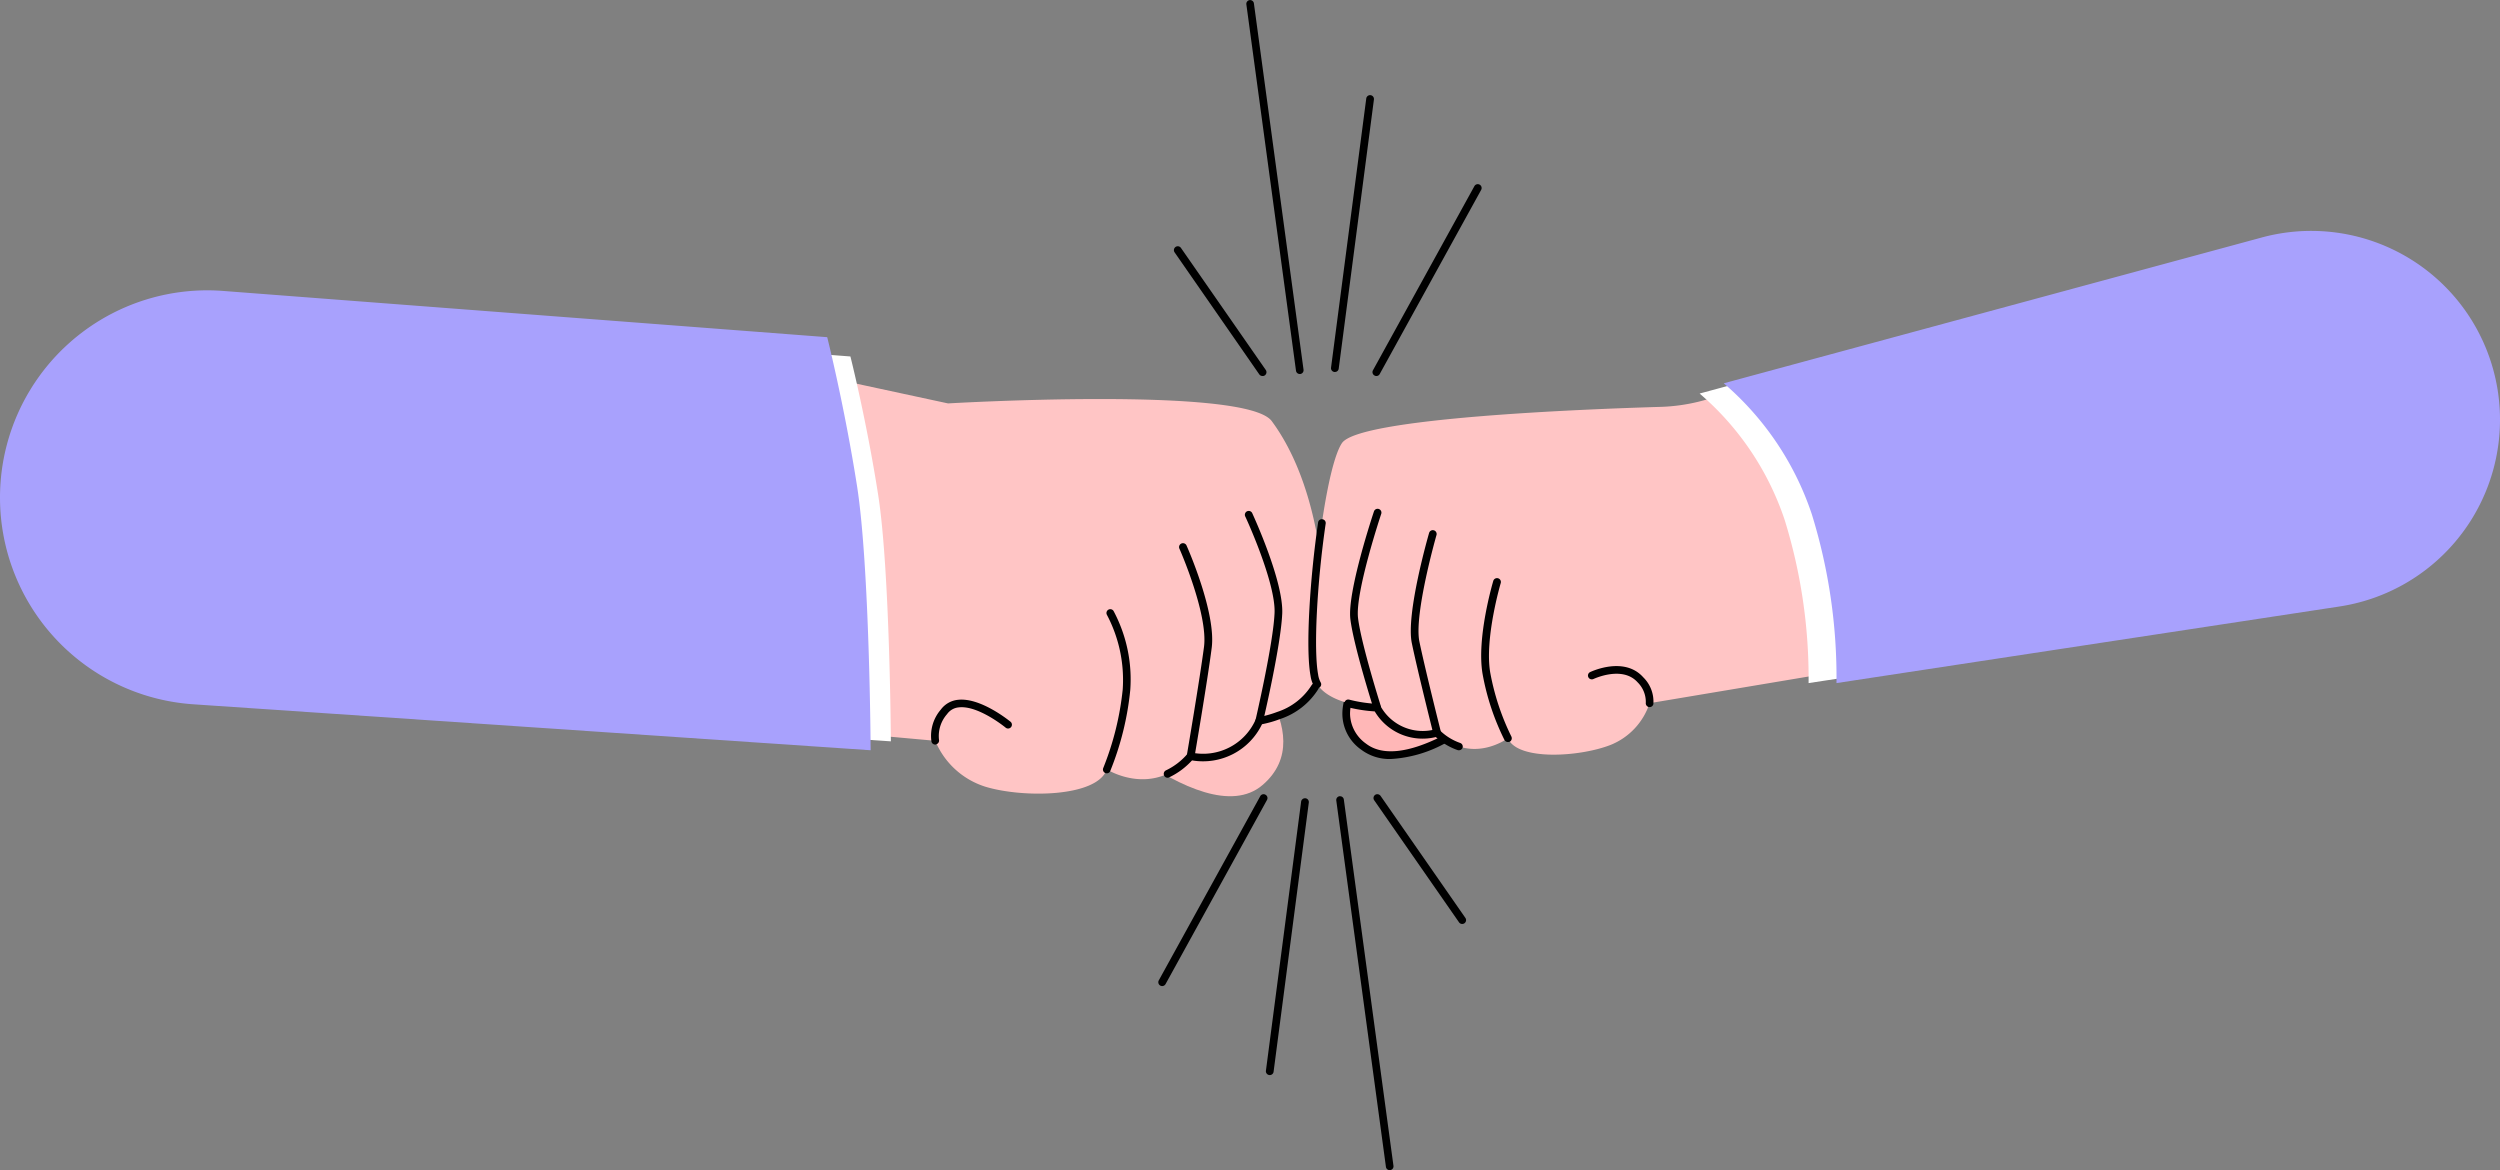 <svg xmlns="http://www.w3.org/2000/svg" width="345.549" height="161.749"><rect width="100%" height="100%" fill="#808080" stroke="none"/><g data-name="Group 1519"><g data-name="Group 1515"><path data-name="Path 14730" d="M174.507 51.974a.556.556 0 01-.447-.224l-11.706-16.869a.535.535 0 01.876-.615l11.724 16.869a.536.536 0 01-.13.746.489.489 0 01-.317.093z"/></g><g data-name="Group 1516"><path data-name="Path 14731" d="M179.652 51.694a.523.523 0 01-.522-.466L172.271.602a.526.526 0 111.044-.131l6.859 50.626a.529.529 0 01-.466.6z"/></g><g data-name="Group 1517"><path data-name="Path 14732" d="M184.517 51.414h-.075a.529.529 0 01-.466-.6l4.865-37.187a.535.535 0 111.062.13l-4.865 37.187a.525.525 0 01-.521.47z"/></g><g data-name="Group 1518"><path data-name="Path 14733" d="M190.24 51.974a.466.466 0 01-.261-.075.527.527 0 01-.205-.727l14.017-25.444a.534.534 0 01.932.522l-14.017 25.444a.512.512 0 01-.466.28z"/></g></g><g data-name="Group 1524"><g data-name="Group 1520"><path data-name="Path 14734" d="M190.371 109.776a.556.556 0 01.447.224l11.725 16.869a.535.535 0 11-.876.615l-11.725-16.869a.536.536 0 01.13-.746.47.47 0 01.299-.093z"/></g><g data-name="Group 1521"><path data-name="Path 14735" d="M185.224 110.056a.523.523 0 01.522.466l6.859 50.626a.526.526 0 11-1.044.13l-6.86-50.626a.529.529 0 01.466-.6z"/></g><g data-name="Group 1522"><path data-name="Path 14736" d="M180.361 110.335h.075a.529.529 0 01.466.6l-4.865 37.187a.535.535 0 11-1.062-.13l4.865-37.187a.539.539 0 01.521-.47z"/></g><g data-name="Group 1523"><path data-name="Path 14737" d="M174.658 109.776a.467.467 0 01.261.075.527.527 0 01.2.727l-14.017 25.444a.534.534 0 01-.932-.522l14.017-25.444a.513.513 0 01.471-.28z"/></g></g><g data-name="Group 1532"><g data-name="Group 1525"><path data-name="Path 14738" d="M170.089 89.235s12.862 12.042 4.418 19.274-28.519-13.253-28.519-13.253z" fill="#ffc1c1"/></g><g data-name="Group 1526"><path data-name="Path 14739" d="M175.776 58.199c-3.617-4.865-44.738-2.439-44.738-2.439l-16.7-3.6c.895 4.026 1.6 8.071 2.2 12.153q1.146 8.108 1.64 16.273c.354 5.462.522 10.923.578 16.4.019 1.491.019 2.964.019 4.455l10.494.951a11.1 11.1 0 006.9 6.338c5.219 1.6 15.49 1.473 16.813-2.386 0 0 6.356 4.045 11.557-1.808a8.544 8.544 0 009.525-4.9s5.648-.857 7.7-4.7c2.064-3.818 2.717-24.976-5.988-36.737z" fill="#ffc5c5"/></g><g data-name="Group 1527"><path data-name="Path 14740" d="M161.386 107.502a.523.523 0 01-.485-.317.538.538 0 01.261-.708 9.035 9.035 0 002.982-2.293.551.551 0 01.522-.168 7.936 7.936 0 008.91-4.6.5.5 0 01.41-.3 14.522 14.522 0 002.535-.708 8.815 8.815 0 004.772-3.709.538.538 0 01.951.5 9.884 9.884 0 01-5.331 4.194 14.786 14.786 0 01-2.479.708 9.045 9.045 0 01-9.674 5 10.163 10.163 0 01-3.132 2.33.451.451 0 01-.242.071z"/></g><g data-name="Group 1528"><path data-name="Path 14741" d="M129.269 102.916a.538.538 0 01-.522-.41 5.567 5.567 0 011.3-4.436 3.359 3.359 0 012.367-1.342c3.113-.354 7.1 2.908 7.27 3.038a.53.53 0 01-.671.82c-.037-.037-3.8-3.113-6.468-2.815a2.226 2.226 0 00-1.64.932 4.58 4.58 0 00-1.118 3.542.534.534 0 01-.391.634.2.2 0 01-.127.037z"/></g><g data-name="Group 1529"><path data-name="Path 14742" d="M152.981 106.887a.669.669 0 01-.205-.037.534.534 0 01-.28-.708 40.074 40.074 0 002.684-10.83 19.269 19.269 0 00-2.181-10.327.531.531 0 01.913-.541 20.083 20.083 0 012.311 10.942 40.286 40.286 0 01-2.759 11.165.5.5 0 01-.483.336z"/></g><g data-name="Group 1530"><path data-name="Path 14743" d="M164.554 105.079h-.093a.517.517 0 01-.429-.615c.019-.112 1.771-10.4 2.386-15.061.578-4.53-3.355-13.477-3.393-13.551a.539.539 0 11.988-.429c.168.373 4.1 9.3 3.467 14.129-.6 4.679-2.367 15.005-2.386 15.117a.564.564 0 01-.54.41z"/></g><g data-name="Group 1531"><path data-name="Path 14744" d="M174.061 100.177a.361.361 0 01-.13-.019.529.529 0 01-.391-.634c.019-.112 2.442-10.494 2.628-14.782.186-4.194-3.989-13.253-4.045-13.346a.534.534 0 11.969-.447c.168.373 4.325 9.395 4.138 13.85-.186 4.38-2.554 14.539-2.666 14.968a.5.5 0 01-.503.41z"/></g></g><g data-name="Group 1543"><g data-name="Group 1542"><g data-name="Group 1533"><path data-name="Path 14745" d="M192.197 88.582s-10.792 9.134-3.709 14.632c7.083 5.48 23.934-10.047 23.934-10.047z" fill="#ffb7b7"/></g><g data-name="Group 1534"><path data-name="Path 14746" d="M192.235 104.911a6.511 6.511 0 01-4.082-1.286 6.079 6.079 0 01-2.61-4.828c-.112-5.126 6.039-10.4 6.3-10.625a.529.529 0 01.69.8c-.056.056-6.021 5.163-5.928 9.8a5.177 5.177 0 002.2 4.008c2.218 1.715 5.816 1.361 10.662-1.1a.53.53 0 11.466.951 17.677 17.677 0 01-7.698 2.28z"/></g><g data-name="Group 1535"><path data-name="Path 14747" d="M240.568 53.651a59.944 59.944 0 0110.14 15.918c3.97 9.339 4.53 23.058 4.53 23.058l-27.233 4.567a9.322 9.322 0 01-5.368 5.76c-4.25 1.678-12.88 2.237-14.222-.913 0 0-5.07 3.784-9.786-.764a7.156 7.156 0 01-8.276-3.486s-6.3-.131-8.276-3.206.559-29.153 3.411-33.347c2.367-3.467 33.272-4.679 44.028-5a25.219 25.219 0 007.232-1.286z" fill="#ffc5c5"/></g><g data-name="Group 1536"><path data-name="Path 14748" d="M182.076 95.109a.549.549 0 01-.447-.242 4.218 4.218 0 01-.485-1.454c-.727-3.9-.037-13.831 1.044-21.194a.513.513 0 01.6-.448.525.525 0 01.447.6c-1.212 8.295-1.678 17.466-1.044 20.858a3.131 3.131 0 00.335 1.063.527.527 0 01-.447.82z"/></g><g data-name="Group 1537"><path data-name="Path 14749" d="M201.648 103.7a.518.518 0 01-.168-.019 8.636 8.636 0 01-3.02-1.808 7.686 7.686 0 01-8.444-3.542 20.542 20.542 0 01-3.8-.6.531.531 0 11.28-1.025 18.867 18.867 0 003.84.578.541.541 0 01.447.261 6.664 6.664 0 007.661 3.243.535.535 0 01.541.13 7.584 7.584 0 002.833 1.771.528.528 0 01.336.671.537.537 0 01-.506.34z"/></g><g data-name="Group 1538"><path data-name="Path 14750" d="M228.023 97.735h-.093a.544.544 0 01-.447-.615 3.813 3.813 0 00-1.137-2.815c-2.106-2.349-6.058-.466-6.114-.447a.53.53 0 01-.466-.951c.186-.093 4.735-2.237 7.363.708a4.7 4.7 0 011.4 3.691.518.518 0 01-.506.429z"/></g><g data-name="Group 1539"><path data-name="Path 14751" d="M208.415 102.563a.549.549 0 01-.466-.28 33.889 33.889 0 01-3.038-9.19c-.82-4.958 1.4-12.489 1.491-12.806a.539.539 0 01.671-.354.531.531 0 01.354.671c-.019.075-2.237 7.605-1.454 12.321a33.656 33.656 0 002.926 8.873.55.55 0 01-.224.727 1.263 1.263 0 01-.26.038z"/></g><g data-name="Group 1540"><path data-name="Path 14752" d="M198.629 101.798a.554.554 0 01-.522-.41c-.019-.093-2.162-8.612-2.964-12.489-.839-4.008 2.256-14.781 2.386-15.229a.531.531 0 011.025.28c-.037.112-3.132 10.979-2.367 14.726.8 3.859 2.945 12.358 2.964 12.452a.533.533 0 01-.391.652.319.319 0 01-.131.018z"/></g><g data-name="Group 1541"><path data-name="Path 14753" d="M190.352 98.313a.537.537 0 01-.5-.373c-.112-.354-2.759-8.7-3.206-12.377-.447-3.728 3.113-14.427 3.262-14.875a.53.53 0 011.006.335c-.037.112-3.635 10.9-3.206 14.409.429 3.56 3.132 12.1 3.15 12.172a.539.539 0 01-.354.671.2.2 0 01-.152.038z"/></g></g></g><g data-name="Group 1544"><path data-name="Path 14754" d="M123.136 102.469s-.13-23.636-1.752-34.037-3.84-19.162-3.84-19.162l-77.822-5.965a26.7 26.7 0 00-28.706 26.619 26.674 26.674 0 0024.866 26.618z" fill="#fff"/></g><g data-name="Group 1545"><path data-name="Path 14755" d="M120.34 103.699s-.13-25.369-1.883-36.534-4.119-20.56-4.119-20.56l-83.526-6.394A28.653 28.653 0 000 68.77a28.645 28.645 0 0026.693 28.575z" fill="#a8a1fd"/></g><g data-name="Group 1546"><path data-name="Path 14756" d="M306.74 34.936l-71.82 19.46a39.444 39.444 0 0111.762 17.484 73.868 73.868 0 013.3 22.536l67.16-10.233a25.207 25.207 0 0021.417-24.94 25.211 25.211 0 00-31.819-24.307z" fill="#fff"/></g><g data-name="Group 1547"><path data-name="Path 14757" d="M312.612 32.829l-74.355 20.15a40.875 40.875 0 0112.172 18.1 76.372 76.372 0 013.411 23.337l69.527-10.588a26.121 26.121 0 0022.182-25.816 26.094 26.094 0 00-32.937-25.183z" fill="#a8a1fd"/></g></svg>